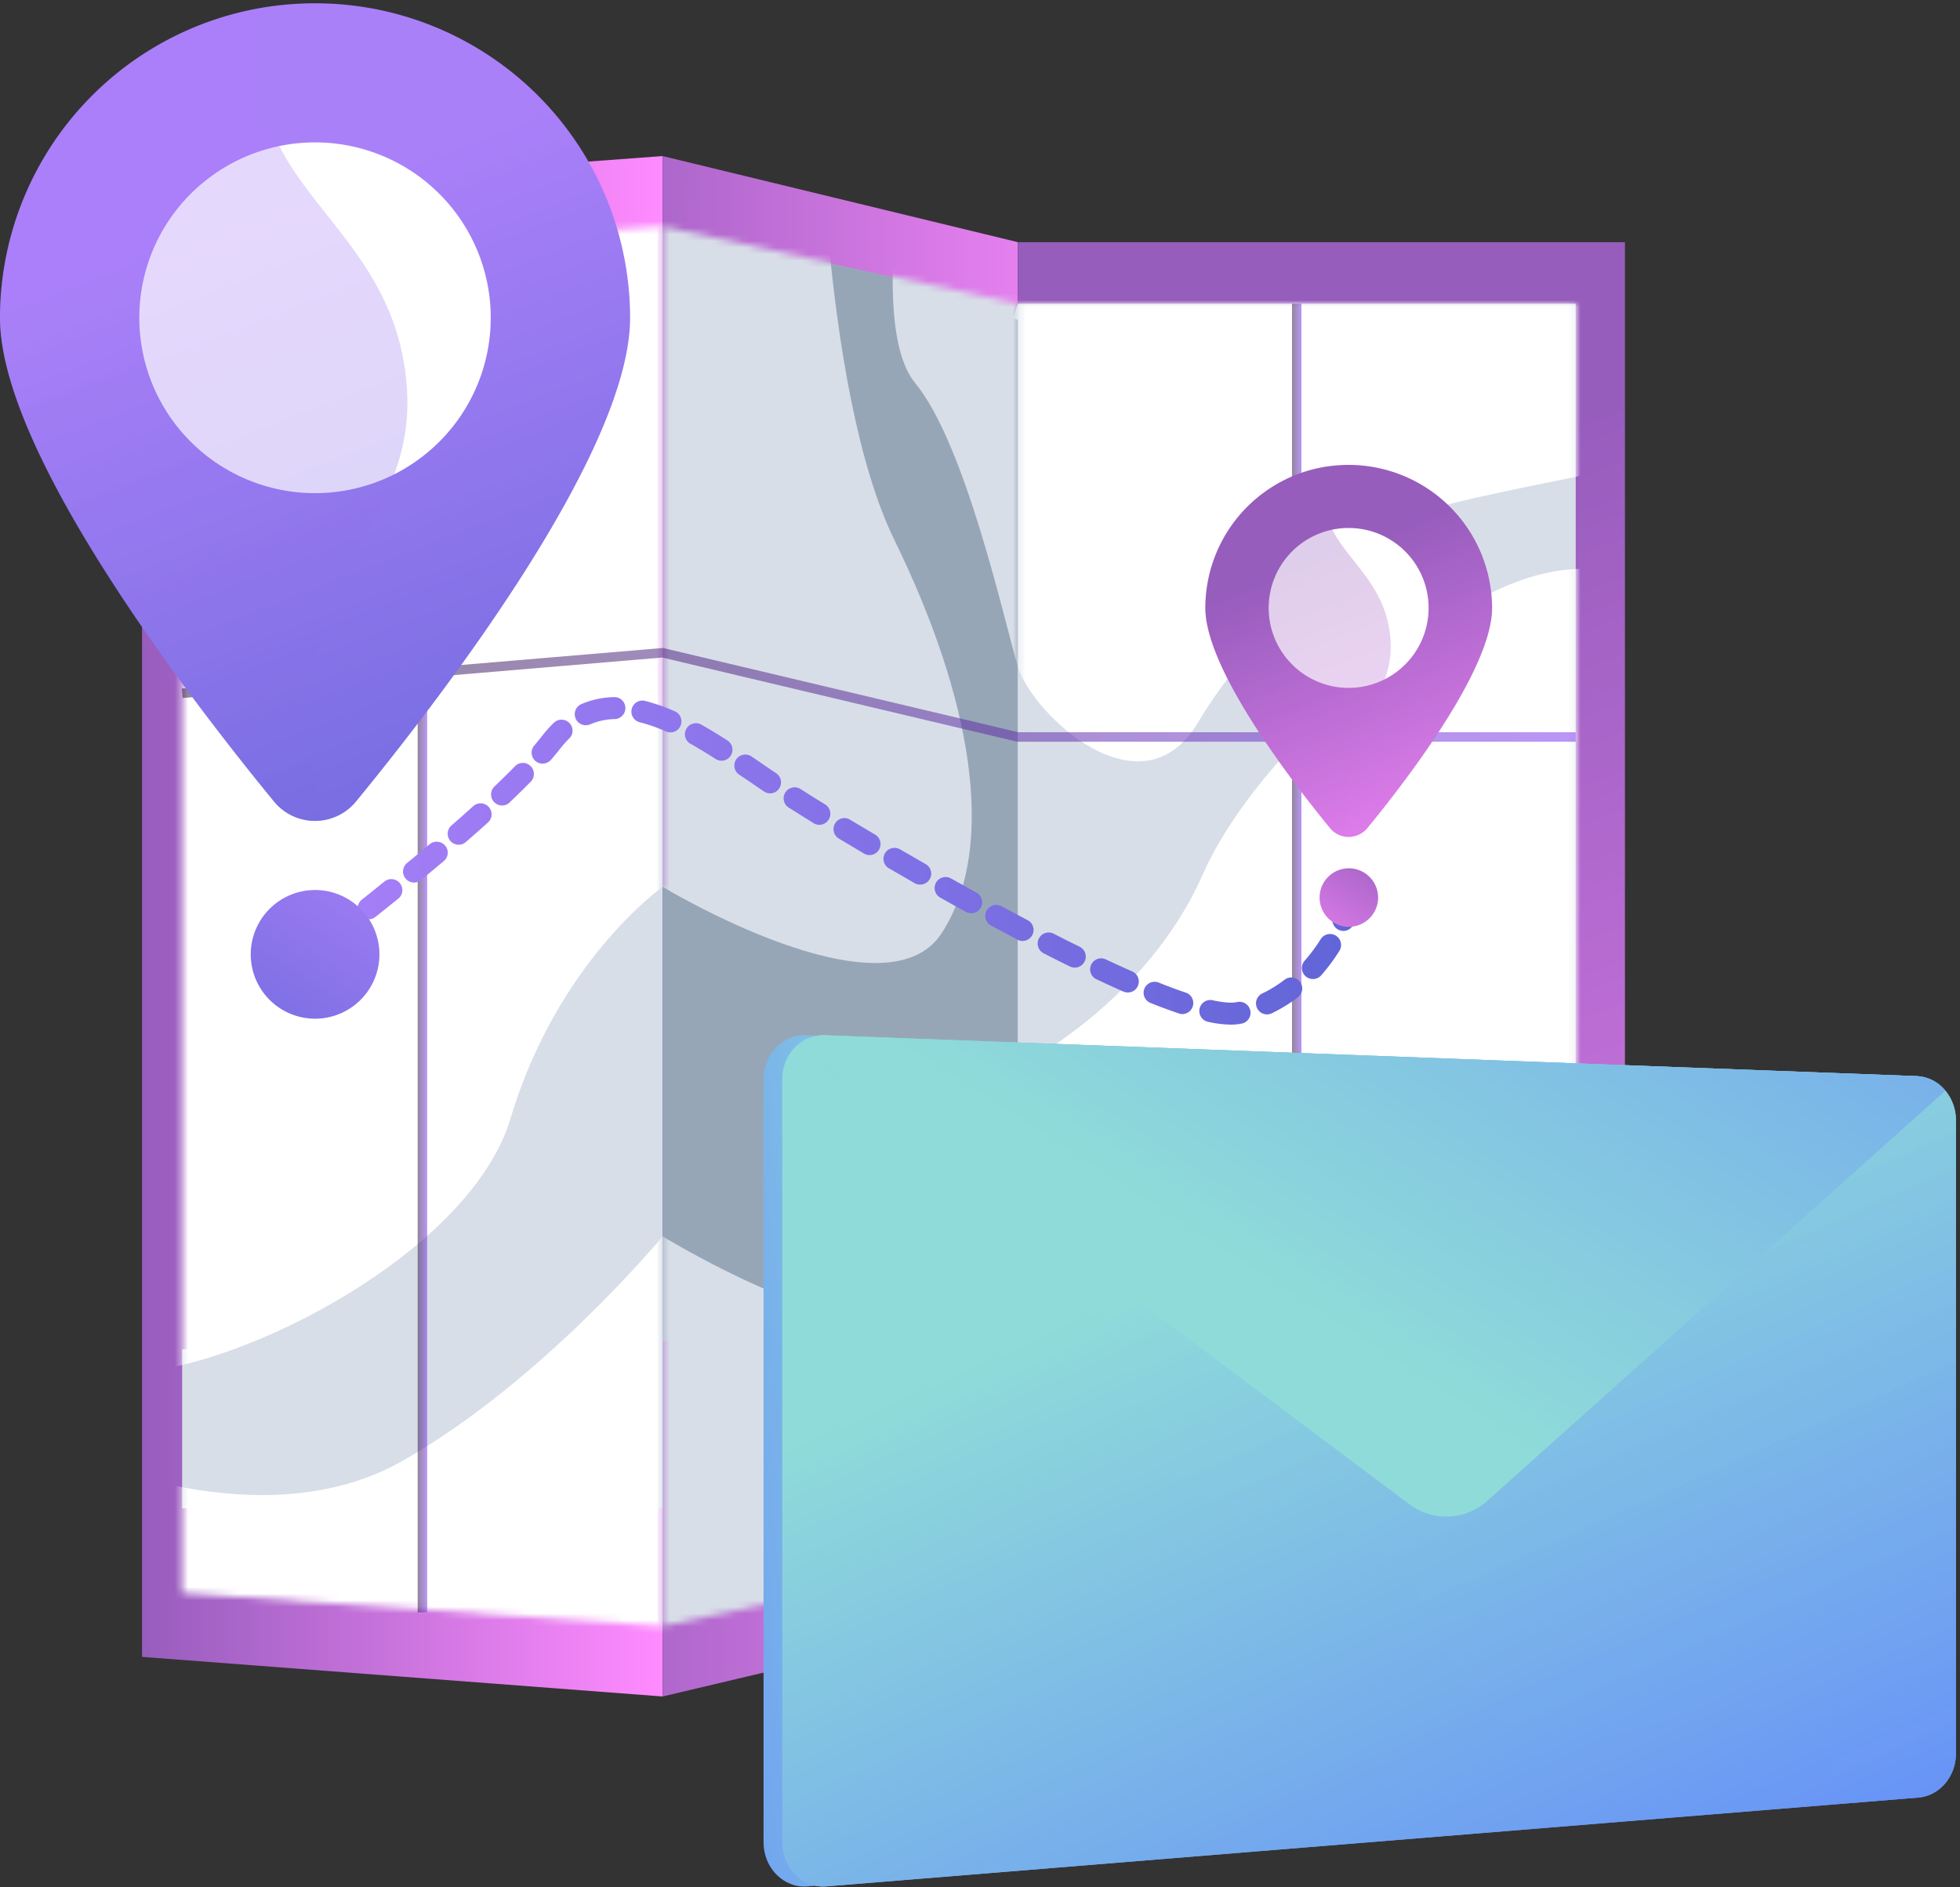<?xml version="1.0" encoding="UTF-8"?>
<svg xmlns="http://www.w3.org/2000/svg" fill="none" viewBox="0 0 297 286">
  <rect x="0" y="0" width="297" height="286" fill="#333333" stroke="none"/>
  <path d="m100.4 257.08-78.88-6V29.48l78.89-5.83v233.43Z" fill="url(#paint0_linear_833_575)"></path>
  <path d="M29.16 110.29v94.17H27.6v24.1h72.8V110.3H29.16Z" fill="#D8DEE8"></path>
  <mask id="mask0_833_575" style="mask-type:luminance" maskUnits="userSpaceOnUse" x="27" y="34" width="74" height="213">
    <path d="M27.61 241.4V39.18l72.8-4.89v212.14l-72.8-5.03Z" fill="#fff"></path>
  </mask>
  <g mask="url(#mask0_833_575)" fill="#fff">
    <path d="M124.02 7.5s.08 50.97 11.53 74.38c11.45 23.4 15.76 46.18 7.14 59.52-8.62 13.34-42.28-7.01-42.28-7.01s-15.89 11.19-23.06 35.12c-7.17 23.93-53.87 43.9-63.93 37.15C3.35 199.9 7.68 19.24 7.68 19.24L124.02 7.5Z"></path>
    <path d="M11.27 220.4s28.28 13.16 49.69 1c21.4-12.17 39.45-34.04 39.45-34.04s21.77 13.32 33.46 12.57c11.7-.74 20.35-38.2 20.35-38.2s19.35-9.6 27.97-29.08c8.62-19.48 35.07-40.7 49.56-45.15 14.48-4.45 22.98 3.85 22.98 3.85l-3.6 169.84-223.52 11.68-16.34-52.47Z"></path>
  </g>
  <path d="M154.22 244.34h92.01V36.7h-92v207.65Z" fill="url(#paint1_linear_833_575)"></path>
  <path d="M238.77 234.86V46.03h-84.55l-25.37 71.3 25.37 117.53h84.55Z" fill="#D8DEE8"></path>
  <mask id="mask1_833_575" style="mask-type:luminance" maskUnits="userSpaceOnUse" x="154" y="46" width="85" height="189">
    <path d="M238.77 234.86V46.03h-84.55v188.83h84.55Z" fill="#fff"></path>
  </mask>
  <g mask="url(#mask1_833_575)" fill="#fff">
    <path d="M11.27 220.4s28.28 13.16 49.7 1c21.4-12.17 39.44-34.04 39.44-34.04s21.77 13.32 33.46 12.57c11.7-.74 20.35-38.2 20.35-38.2s19.35-9.6 27.97-29.08c8.62-19.48 35.07-40.7 49.56-45.15 14.48-4.45 22.98 3.85 22.98 3.85l-3.6 169.84-223.52 11.68-16.34-52.48ZM138.66 13.84s-7.64 34.92 0 44.18c7.63 9.26 13.44 35.76 15.56 42.94 2.12 7.18 18.64 22.9 27.26 8.6 8.62-14.32 21.54-24.75 28-29.57 6.47-4.82 47.4-9.77 49.56-13.39 2.15-3.62 3.59-44.7 3.59-44.7l-123.97-8.06Z"></path>
  </g>
  <path d="m154.22 244.34-53.81 12.74V23.65l53.8 13.04v9.34l-10.06 19.96-3.08 164.92 13.15 3.95v9.48Z" fill="url(#paint2_linear_833_575)"></path>
  <path d="M154.22 203.22V48.46l-18.95-6.48-9.4-2.07-1.62-.2v94.43h-23.84v69.08h53.8Z" fill="#97A6B7"></path>
  <mask id="mask2_833_575" style="mask-type:luminance" maskUnits="userSpaceOnUse" x="100" y="34" width="55" height="213">
    <path d="M100.41 246.43V34.29l53.81 11.74v188.84l-53.8 11.56Z" fill="#fff"></path>
  </mask>
  <g mask="url(#mask2_833_575)" fill="#D8DEE8">
    <path d="M124.03 7.5s.07 50.97 11.52 74.38c11.46 23.4 15.77 46.18 7.15 59.52-8.62 13.34-42.29-7.01-42.29-7.01s-15.89 11.19-23.06 35.12c-7.17 23.93-53.87 43.9-63.93 37.15C3.36 199.9 7.68 19.24 7.68 19.24L124.02 7.5Z"></path>
    <path d="M11.27 220.4s28.29 13.16 49.7 1c21.4-12.17 39.44-34.04 39.44-34.04s21.77 13.32 33.47 12.57c11.7-.74 20.34-38.2 20.34-38.2s19.36-9.6 27.98-29.08c8.62-19.48 35.07-40.7 49.55-45.15 14.48-4.45 22.98 3.85 22.98 3.85l-3.59 169.84-223.53 11.68-16.34-52.47ZM138.66 13.84s-7.63 34.92 0 44.18c7.64 9.26 13.44 35.76 15.56 42.94 2.12 7.18 18.64 22.9 27.26 8.6 8.62-14.32 21.54-24.75 28-29.57 6.47-4.82 47.4-9.77 49.56-13.39 2.16-3.62 3.6-44.7 3.6-44.7l-123.98-8.06Z"></path>
  </g>
  <path opacity=".53" d="M197.21 46.03h-1.43v198.31h1.43V46.03Z" fill="url(#paint3_linear_833_575)"></path>
  <path opacity=".53" d="M64.73 36.73h-1.44v207.61h1.44V36.74Z" fill="url(#paint4_linear_833_575)"></path>
  <path opacity=".53" d="M238.77 112.4h-84.63l-.09-.02-53.7-12.74-72.68 6.13-.12-1.43 72.91-6.15.12.03 53.72 12.74h84.47v1.44Z" fill="url(#paint5_linear_833_575)"></path>
  <path d="M43.57 148.78a1.66 1.66 0 0 1-1-3.01l1.78-1.32a1.67 1.67 0 0 1 2.01 2.66l-1.8 1.34c-.28.21-.63.33-1 .33Z" fill="url(#paint6_linear_833_575)"></path>
  <path d="M186.52 155.27a16.57 16.57 0 0 1-3.47-.43 1.67 1.67 0 0 1-1.28-1.98 1.67 1.67 0 0 1 2-1.28c1.6.35 2.89.44 3.65.28a1.67 1.67 0 0 1 1.83 2.49c-.24.38-.6.65-1.04.75l-.05.01a7.7 7.7 0 0 1-1.64.16Zm5.46-1.55a1.67 1.67 0 0 1-.72-3.17c1.22-.58 2.38-1.3 3.45-2.13a1.67 1.67 0 0 1 2.05 2.63 22.03 22.03 0 0 1-4.07 2.51c-.22.1-.47.16-.71.16Zm-12.83-.05c-.18 0-.36-.03-.53-.1a83.1 83.1 0 0 1-4.25-1.57 1.7 1.7 0 0 1-.94-.89 1.66 1.66 0 0 1 .35-1.84 1.66 1.66 0 0 1 1.84-.36c1.46.59 2.83 1.1 4.07 1.51a1.67 1.67 0 0 1-.54 3.25Zm-8.25-3.27c-.24 0-.47-.05-.68-.14-1.29-.57-2.66-1.2-4.07-1.86a1.66 1.66 0 0 1-.8-2.22 1.69 1.69 0 0 1 .95-.86 1.66 1.66 0 0 1 1.27.07c1.39.65 2.74 1.26 4 1.82a1.67 1.67 0 0 1 .38 2.82c-.3.24-.67.37-1.05.37Zm28.04-2.04a1.67 1.67 0 0 1-1.26-2.76 26 26 0 0 0 2.48-3.33 1.67 1.67 0 0 1 2.83 1.77 29.06 29.06 0 0 1-2.8 3.77 1.65 1.65 0 0 1-1.25.55Zm-36.07-1.73c-.26 0-.51-.06-.74-.17-1.29-.63-2.63-1.3-3.99-2a1.67 1.67 0 0 1-.72-2.24 1.67 1.67 0 0 1 2.25-.73c1.34.7 2.67 1.36 3.94 1.98a1.67 1.67 0 0 1-.74 3.16Zm-114-1.87a1.67 1.67 0 0 1-1.02-2.98l3.5-2.7a1.67 1.67 0 0 1 2.05 2.62l-3.51 2.72c-.3.22-.65.34-1.02.34Zm106.1-2.16c-.27 0-.54-.07-.78-.2l-3.93-2.1a1.65 1.65 0 0 1-.88-.98 1.66 1.66 0 0 1 1.83-2.17c.22.03.44.1.63.22 1.3.7 2.6 1.4 3.9 2.08a1.67 1.67 0 0 1-.78 3.14Zm-99.12-3.29a1.67 1.67 0 0 1-1.6-2.13c.1-.33.3-.62.56-.84 1.12-.88 2.27-1.8 3.45-2.76a1.67 1.67 0 0 1 2.7 1.47c-.04.44-.26.84-.6 1.12-1.18.96-2.35 1.89-3.47 2.78-.3.24-.66.36-1.04.36Zm91.31-.93c-.28 0-.56-.06-.8-.2-1.31-.71-2.6-1.44-3.89-2.16a1.67 1.67 0 0 1-.63-2.27 1.66 1.66 0 0 1 2.27-.63l3.86 2.15a1.67 1.67 0 0 1 .22 2.78c-.3.22-.66.35-1.03.34Zm-7.73-4.33c-.29 0-.58-.07-.83-.22l-3.85-2.22a1.66 1.66 0 0 1 1.07-3.1c.21.04.42.1.61.22l3.83 2.21a1.66 1.66 0 0 1 .79 1.88 1.67 1.67 0 0 1-1.62 1.23Zm-76.68-.31a1.67 1.67 0 0 1-1.07-2.96c1.16-.95 2.3-1.9 3.39-2.82a1.68 1.68 0 0 1 2.7.75c.07.21.1.44.07.66a1.67 1.67 0 0 1-.62 1.14l-3.42 2.85c-.3.24-.67.38-1.05.38Zm69.03-4.16c-.3 0-.6-.08-.85-.23l-3.83-2.28a1.68 1.68 0 0 1-.56-2.29 1.66 1.66 0 0 1 1.68-.79c.21.04.42.11.6.23l3.8 2.26a1.67 1.67 0 0 1-.84 3.1Zm-62.27-1.57a1.67 1.67 0 0 1-1.62-2.08c.08-.33.26-.62.52-.84 1.15-1 2.26-1.99 3.29-2.92a1.68 1.68 0 0 1 2.36.11 1.66 1.66 0 0 1-.12 2.36c-1.05.94-2.17 1.94-3.34 2.95-.3.27-.7.42-1.1.42Zm54.67-3.01c-.31 0-.62-.09-.88-.25l-3.78-2.36a1.67 1.67 0 1 1 1.79-2.82c1.1.7 2.36 1.5 3.74 2.34a1.67 1.67 0 0 1-.87 3.08Zm-48.11-2.94a1.67 1.67 0 0 1-1.15-2.87c1.12-1.08 2.17-2.1 3.11-3.07a1.67 1.67 0 0 1 2.4 2.33c-.98.99-2.05 2.05-3.21 3.15-.31.3-.73.47-1.16.47v-.01Zm40.63-1.84c-.34 0-.66-.1-.94-.28l-2.17-1.49-1.5-1a1.67 1.67 0 1 1 1.87-2.76l1.5 1.02c.73.5 1.45 1 2.16 1.47a1.67 1.67 0 0 1-.94 3.05h.01Zm-34.48-4.5a1.67 1.67 0 0 1-1.65-1.91c.05-.32.18-.61.4-.85.47-.56.92-1.1 1.3-1.6.52-.65 1.08-1.28 1.69-1.86a1.67 1.67 0 0 1 2.8 1.23c0 .44-.18.86-.49 1.17-.49.47-.94.98-1.36 1.52-.43.55-.9 1.12-1.42 1.72a1.67 1.67 0 0 1-1.27.57Zm27.12-.44c-.32 0-.63-.09-.9-.26a75.56 75.56 0 0 0-3.7-2.25 1.67 1.67 0 1 1 1.64-2.9 77.7 77.7 0 0 1 3.87 2.35 1.67 1.67 0 0 1-.9 3.06Zm-7.73-4.3c-.23 0-.46-.04-.67-.13a25.3 25.3 0 0 0-3.92-1.38 1.67 1.67 0 1 1 .83-3.23c1.52.4 3 .92 4.43 1.56a1.67 1.67 0 0 1-.67 3.19Zm-12.85-1.08a1.67 1.67 0 0 1-.67-3.2 13.17 13.17 0 0 1 4.93-1.06 1.65 1.65 0 0 1 1.6.98 1.67 1.67 0 0 1-1.52 2.35 9.75 9.75 0 0 0-3.68.8c-.21.08-.43.13-.66.13Z" fill="url(#paint7_linear_833_575)"></path>
  <path d="M203.56 141.07a1.69 1.69 0 0 1-1.4-.76 1.66 1.66 0 0 1-.12-1.58c.28-.62.53-1.25.74-1.9a1.67 1.67 0 0 1 3.19 1c-.25.76-.55 1.51-.88 2.25a1.67 1.67 0 0 1-1.53.99Z" fill="url(#paint8_linear_833_575)"></path>
  <path d="M95.48 48.16c0 20.36-28.58 57.51-41.52 73.29a8.04 8.04 0 0 1-12.45 0C28.58 105.68 0 68.52 0 48.15A47.7 47.7 0 0 1 47.74.5a47.7 47.7 0 0 1 47.74 47.66Z" fill="url(#paint9_linear_833_575)"></path>
  <path d="M66.56 66.95a26.54 26.54 0 0 0 0-37.59 26.66 26.66 0 0 0-37.65 0 26.54 26.54 0 0 0 0 37.59 26.66 26.66 0 0 0 37.65 0Z" fill="#fff"></path>
  <path d="M47.53 101.89c3.03-19.92 16.2-26.29 13.94-45.09-2.61-21.68-21.84-27.45-22.3-46.75a30.6 30.6 0 0 1 1.15-8.97A47.69 47.69 0 0 0 0 48.16c0 20.36 28.58 57.52 41.51 73.29a8.03 8.03 0 0 0 7.45 2.85c-2.31-8.72-2.4-16.17-1.43-22.41Z" fill="url(#paint10_linear_833_575)" style="mix-blend-mode:multiply" opacity=".3"></path>
  <path d="M47.74 154.37a9.75 9.75 0 1 0 .01-19.5 9.75 9.75 0 0 0-.01 19.5Z" fill="url(#paint11_linear_833_575)"></path>
  <path d="M226.1 92.13c0 9.26-13 26.18-18.9 33.36a3.67 3.67 0 0 1-5.66 0c-5.88-7.18-18.89-24.1-18.89-33.36a21.67 21.67 0 0 1 21.72-21.68 21.74 21.74 0 0 1 21.73 21.68Z" fill="url(#paint12_linear_833_575)"></path>
  <path d="M216.36 93.8a12.11 12.11 0 0 0-24-3.35 12.11 12.11 0 0 0 24 3.35Z" fill="#fff"></path>
  <path d="M204.28 116.58c1.38-9.06 7.37-11.96 6.34-20.51-1.18-9.87-9.94-12.5-10.15-21.28-.03-1.38.15-2.75.52-4.08a21.74 21.74 0 0 0-18.35 21.42c0 9.26 13 26.18 18.9 33.36a3.65 3.65 0 0 0 3.38 1.3 24.77 24.77 0 0 1-.64-10.2Z" fill="url(#paint13_linear_833_575)" style="mix-blend-mode:multiply" opacity=".3"></path>
  <path d="M205.67 140.26a4.43 4.43 0 1 0-2.56-8.49 4.43 4.43 0 0 0 2.56 8.49Z" fill="url(#paint14_linear_833_575)"></path>
  <path d="m287.57 163.07-165.47-6.19c-3.5-.13-6.4 2.9-6.4 6.7v115.6c0 3.9 3.06 6.97 6.65 6.68l165.47-13.45c3.22-.27 5.72-3.18 5.72-6.68v-95.97c0-3.6-2.64-6.56-5.97-6.69Z" fill="url(#paint15_linear_833_575)"></path>
  <path d="m290.42 163.07-165.48-6.19c-3.5-.13-6.39 2.9-6.39 6.7v115.6c0 3.9 3.06 6.97 6.64 6.68l165.47-13.46c3.23-.26 5.72-3.17 5.72-6.67v-95.97c0-3.6-2.64-6.56-5.96-6.69Z" fill="url(#paint16_linear_833_575)"></path>
  <path d="m225.45 227.36 69.34-62.08a5.96 5.96 0 0 0-4.37-2.21l-165.48-6.19a5.85 5.85 0 0 0-4.14 1.53l92.7 69.5a9.31 9.31 0 0 0 11.95-.55Z" fill="url(#paint17_linear_833_575)"></path>
  <path d="M225.45 227.36a9.32 9.32 0 0 1-11.96.55l-92.7-69.5a6.93 6.93 0 0 0-2.24 5.17v115.6c0 3.9 3.06 6.97 6.64 6.68l165.47-13.46c3.23-.26 5.72-3.17 5.72-6.67v-95.97a7 7 0 0 0-1.6-4.48l-69.33 62.08Z" fill="url(#paint18_linear_833_575)"></path>
  <path d="m225.45 227.36 69.34-62.08a5.96 5.96 0 0 0-4.37-2.21l-165.48-6.19a5.85 5.85 0 0 0-4.14 1.53l92.7 69.5a9.31 9.31 0 0 0 11.95-.55Z" fill="url(#paint19_linear_833_575)"></path>
  <path style="mix-blend-mode:multiply" opacity=".37" d="m294.78 165.28-69.33 62.08a9.32 9.32 0 0 1-11.96.55l-92.7-69.5a6.93 6.93 0 0 0-2.24 5.17v17.04a16.54 16.54 0 0 1 8.48-1.6c6.37.57 7.9 4.88 20.09 11.1 11.4 5.82 12.6 3.35 17.62 7.56 9.68 8.12 5.45 17.49 13.94 26.2 8.83 9.09 16.46 2.04 29.1 10.67 13.35 9.12 9.07 19.9 20.07 26.21 15.42 8.87 31.16-8.03 44.27.89 3.96 2.7 6.5 6.95 8.13 11.6l10.41-.85c3.23-.26 5.72-3.17 5.72-6.67v-95.97c.01-1.63-.55-3.22-1.6-4.48Z" fill="url(#paint20_linear_833_575)"></path>
  <defs>
    <linearGradient id="paint0_linear_833_575" x1="21.52" y1="140.36" x2="100.41" y2="140.36" gradientUnits="userSpaceOnUse">
      <stop stop-color="#975DBD"></stop>
      <stop offset="1" stop-color="#FF8BFF"></stop>
    </linearGradient>
    <linearGradient id="paint1_linear_833_575" x1="179.32" y1="86.75" x2="270.45" y2="321.91" gradientUnits="userSpaceOnUse">
      <stop stop-color="#975DBD"></stop>
      <stop offset="1" stop-color="#FF8BFF"></stop>
    </linearGradient>
    <linearGradient id="paint2_linear_833_575" x1="78.36" y1="140.23" x2="178.25" y2="140.83" gradientUnits="userSpaceOnUse">
      <stop stop-color="#975DBD"></stop>
      <stop offset="1" stop-color="#FF8BFF"></stop>
    </linearGradient>
    <linearGradient id="paint3_linear_833_575" x1="195.78" y1="145.19" x2="197.21" y2="145.19" gradientUnits="userSpaceOnUse">
      <stop stop-color="#311944"></stop>
      <stop offset="1" stop-color="#7D39ED"></stop>
    </linearGradient>
    <linearGradient id="paint4_linear_833_575" x1="63.29" y1="140.54" x2="64.73" y2="140.54" gradientUnits="userSpaceOnUse">
      <stop stop-color="#311944"></stop>
      <stop offset="1" stop-color="#7D39ED"></stop>
    </linearGradient>
    <linearGradient id="paint5_linear_833_575" x1="27.55" y1="105.29" x2="238.77" y2="105.29" gradientUnits="userSpaceOnUse">
      <stop stop-color="#311944"></stop>
      <stop offset="1" stop-color="#7D39ED"></stop>
    </linearGradient>
    <linearGradient id="paint6_linear_833_575" x1="41.9" y1="146.44" x2="206.05" y2="146.44" gradientUnits="userSpaceOnUse">
      <stop stop-color="#AA80F9"></stop>
      <stop offset="1" stop-color="#6165D7"></stop>
    </linearGradient>
    <linearGradient id="paint7_linear_833_575" x1="41.93" y1="130.46" x2="205.01" y2="130.46" gradientUnits="userSpaceOnUse">
      <stop stop-color="#AA80F9"></stop>
      <stop offset="1" stop-color="#6165D7"></stop>
    </linearGradient>
    <linearGradient id="paint8_linear_833_575" x1="41.87" y1="138.37" x2="206.04" y2="138.37" gradientUnits="userSpaceOnUse">
      <stop stop-color="#AA80F9"></stop>
      <stop offset="1" stop-color="#6165D7"></stop>
    </linearGradient>
    <linearGradient id="paint9_linear_833_575" x1="41.58" y1="30.86" x2="89.51" y2="154.52" gradientUnits="userSpaceOnUse">
      <stop stop-color="#AA80F9"></stop>
      <stop offset="1" stop-color="#6165D7"></stop>
    </linearGradient>
    <linearGradient id="paint10_linear_833_575" x1="24.37" y1="37.53" x2="72.29" y2="161.2" gradientUnits="userSpaceOnUse">
      <stop stop-color="#AA80F9"></stop>
      <stop offset="1" stop-color="#6165D7"></stop>
    </linearGradient>
    <linearGradient id="paint11_linear_833_575" x1="60.25" y1="125.67" x2="29.1" y2="173.03" gradientUnits="userSpaceOnUse">
      <stop stop-color="#AA80F9"></stop>
      <stop offset="1" stop-color="#6165D7"></stop>
    </linearGradient>
    <linearGradient id="paint12_linear_833_575" x1="201.57" y1="84.26" x2="223.38" y2="140.53" gradientUnits="userSpaceOnUse">
      <stop stop-color="#975DBD"></stop>
      <stop offset="1" stop-color="#FF8BFF"></stop>
    </linearGradient>
    <linearGradient id="paint13_linear_833_575" x1="193.74" y1="87.29" x2="215.55" y2="143.57" gradientUnits="userSpaceOnUse">
      <stop stop-color="#975DBD"></stop>
      <stop offset="1" stop-color="#FF8BFF"></stop>
    </linearGradient>
    <linearGradient id="paint14_linear_833_575" x1="210.06" y1="127.41" x2="195.89" y2="148.96" gradientUnits="userSpaceOnUse">
      <stop stop-color="#975DBD"></stop>
      <stop offset="1" stop-color="#FF8BFF"></stop>
    </linearGradient>
    <linearGradient id="paint15_linear_833_575" x1="151.91" y1="220.24" x2="78.19" y2="228.07" gradientUnits="userSpaceOnUse">
      <stop stop-color="#8FDBD9"></stop>
      <stop offset="1" stop-color="#5C7EFF"></stop>
    </linearGradient>
    <linearGradient id="paint16_linear_833_575" x1="190.5" y1="186.98" x2="254.41" y2="328.78" gradientUnits="userSpaceOnUse">
      <stop stop-color="#8FDBD9"></stop>
      <stop offset="1" stop-color="#5C7EFF"></stop>
    </linearGradient>
    <linearGradient id="paint17_linear_833_575" x1="205.79" y1="205.53" x2="212.27" y2="63.72" gradientUnits="userSpaceOnUse">
      <stop stop-color="#8FDBD9"></stop>
      <stop offset="1" stop-color="#5C7EFF"></stop>
    </linearGradient>
    <linearGradient id="paint18_linear_833_575" x1="190.52" y1="187.01" x2="254.41" y2="328.77" gradientUnits="userSpaceOnUse">
      <stop stop-color="#8FDBD9"></stop>
      <stop offset="1" stop-color="#5C7EFF"></stop>
    </linearGradient>
    <linearGradient id="paint19_linear_833_575" x1="188.22" y1="192.17" x2="286.65" y2="39.11" gradientUnits="userSpaceOnUse">
      <stop stop-color="#8FDBD9"></stop>
      <stop offset="1" stop-color="#5C7EFF"></stop>
    </linearGradient>
    <linearGradient id="paint20_linear_833_575" x1="209.33" y1="178.54" x2="273.22" y2="320.29" gradientUnits="userSpaceOnUse">
      <stop stop-color="#8FDBD9"></stop>
      <stop offset="1" stop-color="#5C7EFF"></stop>
    </linearGradient>
  </defs>
</svg>
